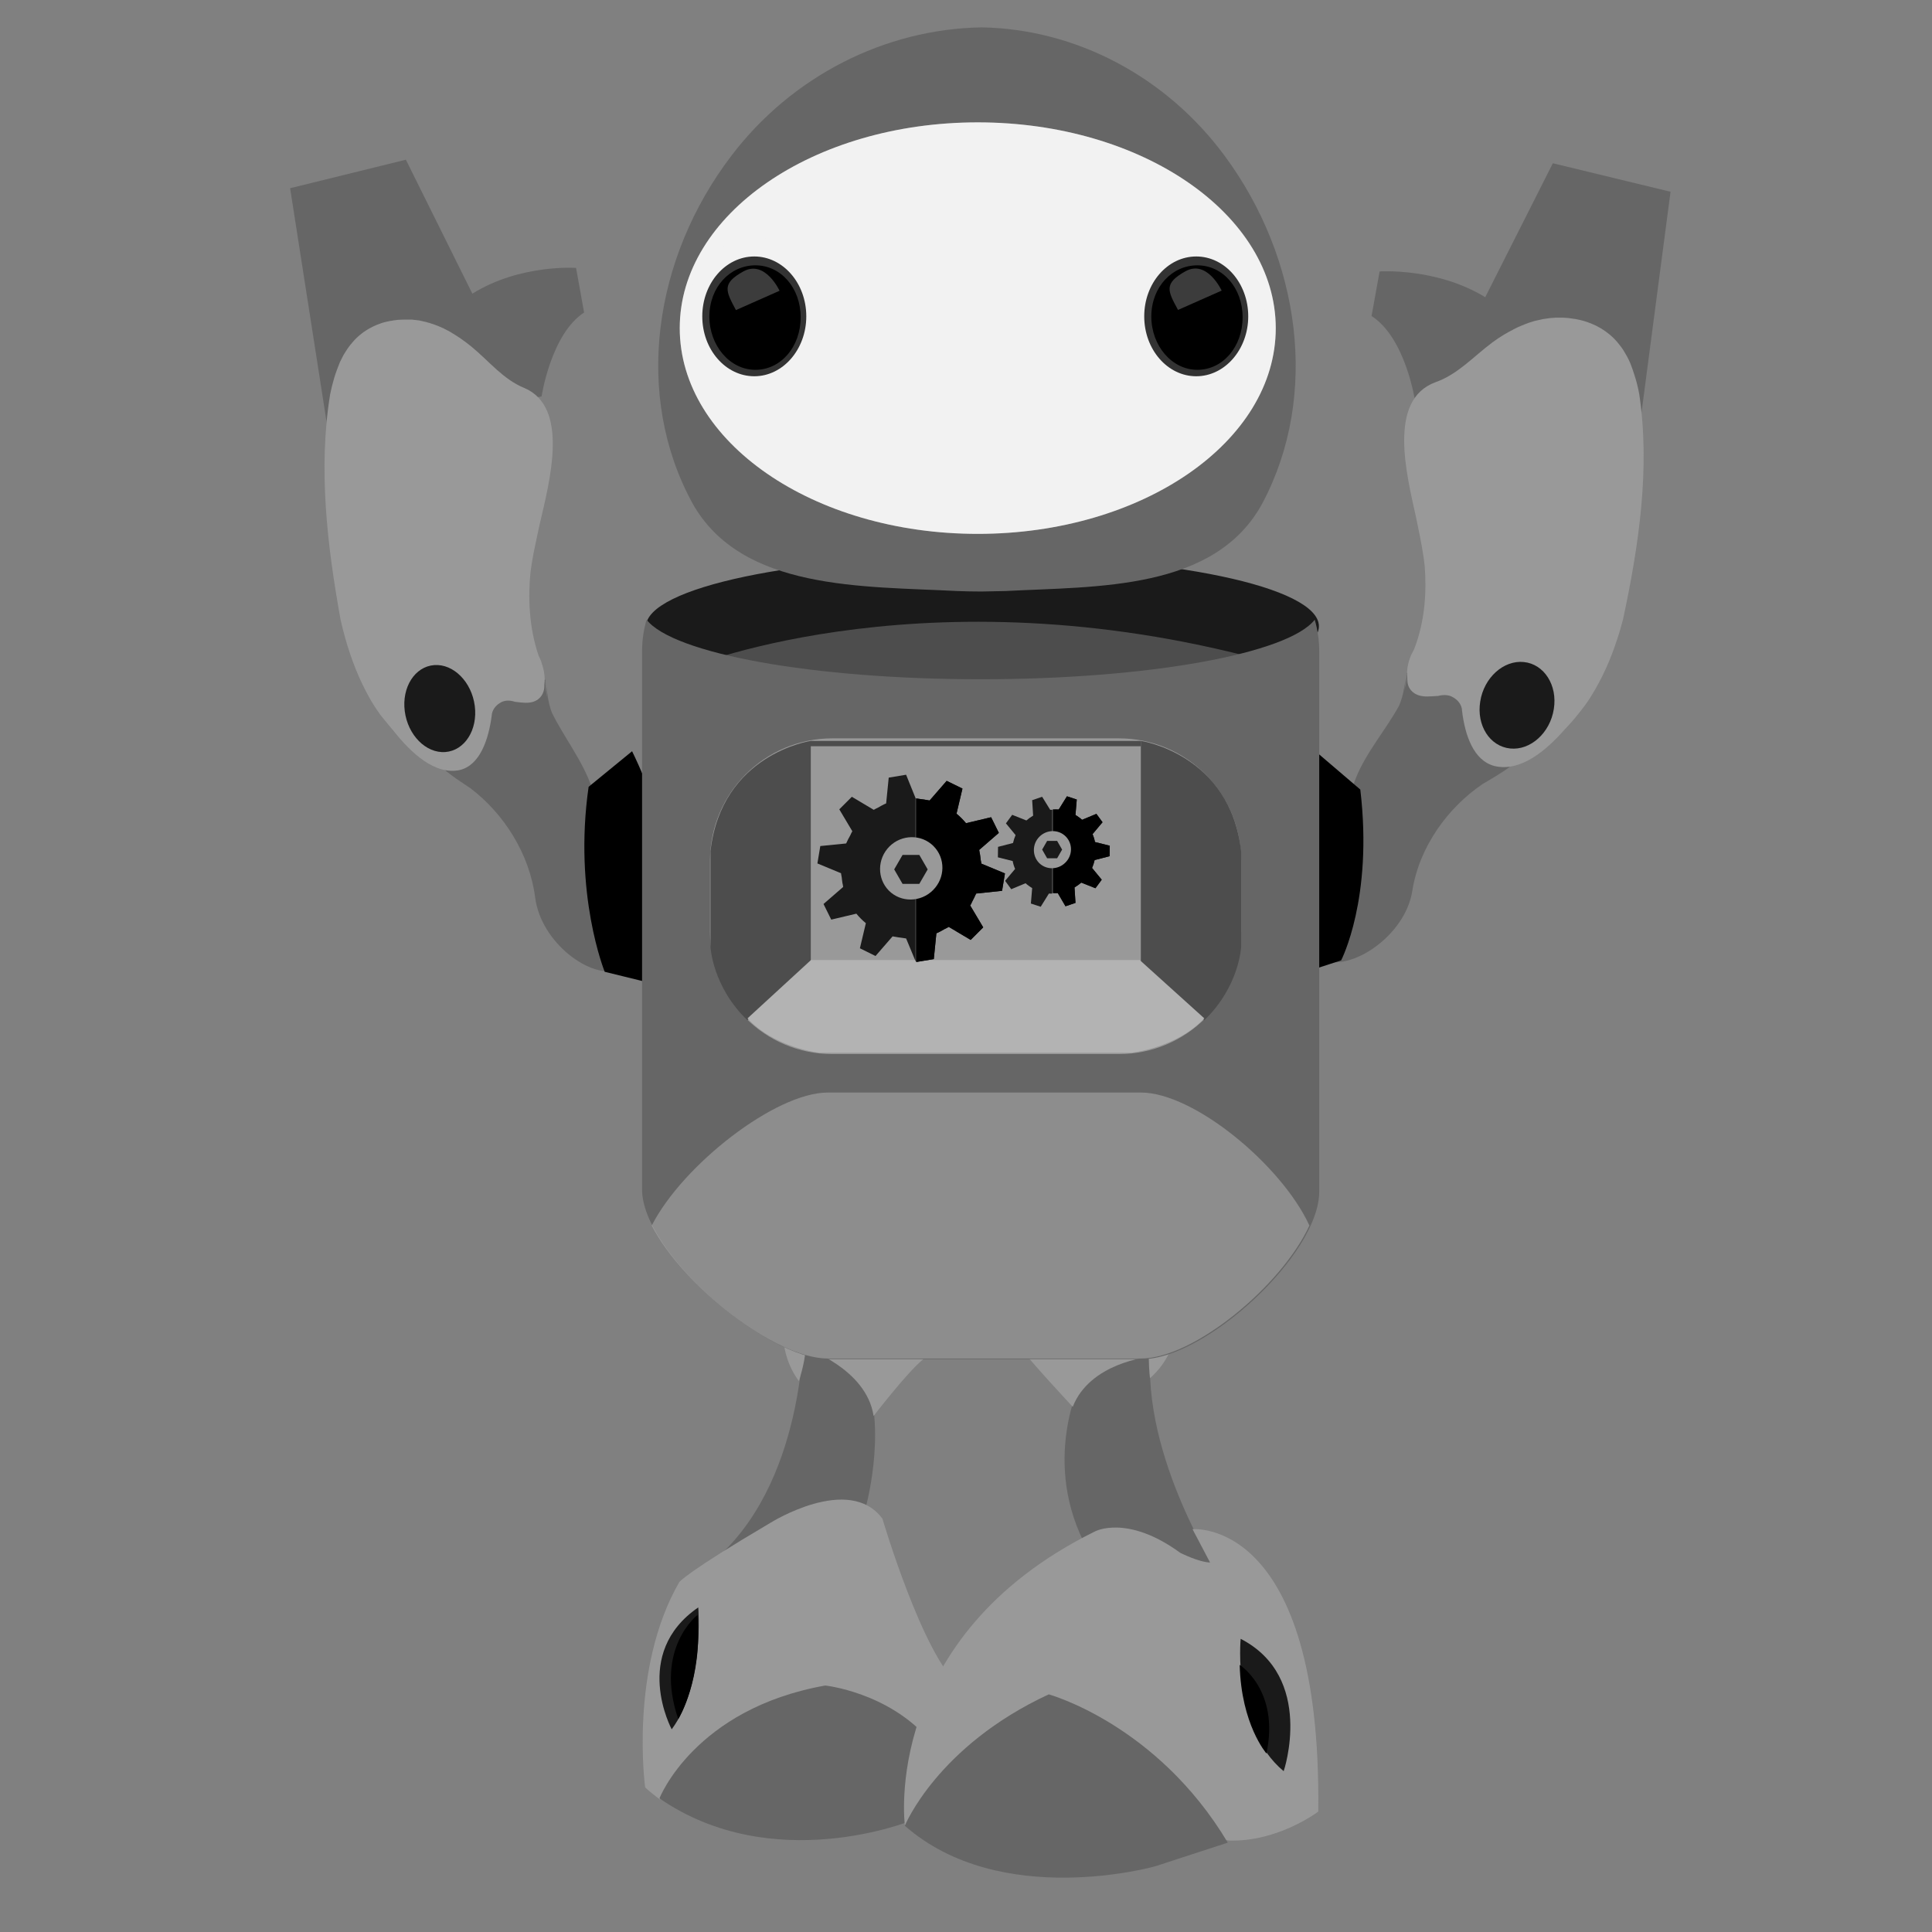 <?xml version="1.0" encoding="utf-8"?>
<!-- Generator: Adobe Illustrator 22.1.0, SVG Export Plug-In . SVG Version: 6.00 Build 0)  -->
<svg version="1.1" id="Layer_1" xmlns="http://www.w3.org/2000/svg" xmlns:xlink="http://www.w3.org/1999/xlink" x="0px" y="0px"
	 viewBox="0 0 1200 1200" style="enable-background:new 0 0 1200 1200;" xml:space="preserve">
<rect x="0" y="0" width="1200" height="1200" fill="#808080" stroke="none"/>
<g>
	<path style="fill:#666666;" d="M499.3,821.1c0,0,2.5,94.5-52.5,145.2c0,0,51.2-35.5,80.7-32.6l8.7,2.7l1.3,0.8
		c0,0,13.1-46.4,0.7-80.4C538.3,856.8,507.1,833.9,499.3,821.1z"/>
	<path style="fill:#999999;" d="M478.6,945.8c0,0,48.8-30.6,69.5-2.5c0,0,25.1,85.2,47.7,103.6l-19.5,36.7c0,0-32-32.8-72-33.1
		c0,0-60.8,7.5-94.4,67.2c0,0-7.8-5.9-9.2-7.6c0,0-10-73.4,21.2-127.4C421.9,982.6,426.5,976.5,478.6,945.8z"/>
	<path style="fill:#999999;" d="M542.6,879.5c0,0,21.3-27.7,30.8-35.2c0,0,5.5-34.6-64.4-82.6c0,0-41.1,57.8-12.8,96.1
		c0,0,3.5-10.2,4.3-20.3C500.5,837.5,538.2,850.1,542.6,879.5z"/>
	<path style="fill:#1A1A1A;" d="M433.7,998.4c0,0,3.9,48.2-16.5,75.7C417.2,1074.1,391.9,1027.1,433.7,998.4z"/>
	<path style="fill:#666666;" d="M409.6,1117c0,0,21.6-55.6,103-70.1c0,0,39,4.2,64.3,33.5c0,0-10.7,26.8-11.6,49.2v1.5
		C565.3,1131,480.1,1165.6,409.6,1117z"/>
	<path d="M433.2,1003.1c0,0-27,20.9-11.9,64.7C421.3,1067.7,436.6,1043.1,433.2,1003.1z"/>
	<path style="fill:#666666;" d="M671.4,858c0,0-25.5,50.5,4.2,104.5c0,0,14.5-15.5,37.5-3.9c0,0,32,17.6,42.7,17.3
		c0,0-50.3-77.7-40.2-144.6C715.7,831.3,696.6,831.1,671.4,858z"/>
	<path style="fill:#999999;" d="M666.3,873.8c0,0-27.7-29.6-34.5-39.2c0,0,19.5-42,93.4-71.2c0,0,23.4,62.5-10.9,92.6
		c0,0-0.6-3.6-0.8-13.1C713.6,842.8,677,846.4,666.3,873.8z"/>
	<path style="fill:#999999;" d="M740.7,949.8c0,0,80.3-7.7,78.1,175.4c0,0-24.9,19-55.7,18c0,0-4.2-2.8-27.5,9.4
		c0,0-88.2,37.8-173.6-19.1c0,0-15-116.6,118.1-182.3c0,0,20-10.8,53,13.3c0,0,11.5,5.8,18.5,6"/>
	<path style="fill:#1A1A1A;" d="M770.6,1017.9c0,0-5.3,55.6,26.7,82.2C797.4,1100.1,816.9,1041.8,770.6,1017.9z"/>
	<path style="fill:#666666;" d="M562,1134c0,0,20.1-49.5,89.4-81.6c0,0,67.2,18.4,111.2,92.1l-44.8,14.6
		C717.8,1159.2,621.5,1186.4,562,1134z"/>
	<path d="M770,1034.1c0,0,25,15.9,16.6,55C786.6,1089.1,770.9,1071.1,770,1034.1z"/>
</g>
<g>
	<path style="fill:#666666;" d="M292.2,489.6c20.5,15.5,36.7,40.5,40.2,67.9c3.6,28.3,35.3,51.5,52.2,44.6
		c5.2-2.1-5.9-22.2-7.5-30.5c-5.3-24.1-8.7-46.2-6.7-70.4c-0.6-4.4-1.6-8.5-3-12.6c-5.7-16.3-17.1-30.7-24.6-45.9
		c-1.3-3.4-2.2-7.1-2.7-11c-0.7-5.1-1.1-7.9-1.1-7.9s0.1,0.7,0.2,2.1s0.3,3.4,0.6,6c0.1,0.6,0.2,1.3,0.3,2
		c-1.9-7.8-1.3-11.8-1.3-11.8s-2.4,0.9-5.9,2.2c-3.6,0.8-7.1,1.8-10.6,3c-2.8,1.3-5.8,2.5-8.8,3.8c-9.1,4-17.7,7.4-25.7,15
		c-7.5,7.6-25.5,18.6-14.7,28.9C276.4,479.6,291,488.7,292.2,489.6z"/>
	<path style="fill:#666666;" d="M336.4,246.2c0,0,5.8-38.7,26.4-52.1l-5-27.7c0,0-34.7-2.5-64.4,16l-41.3-83.2l-71.9,17.7L204.4,272
		"/>
	<path style="fill:#999999;" d="M244.4,453.9c11.1,14,25.8,27.6,41.1,24.4c12.6-3,17.9-18.8,19.9-33.7c0.1-3.5,2.6-6.5,5-7.9
		c2.4-1.6,5.4-2.1,9.5-0.8c0.2,0,0.5,0,0.7,0.1c1,0.1,1.9,0.2,2.8,0.3c1.9,0.2,3.7,0.3,5.4,0.1c1.7-0.2,3.3-0.7,4.6-1.5
		c1.3-0.8,2.4-1.9,3.2-3.2c0.8-1.3,1.2-2.8,1.4-4.1c0.1-0.8,0.1-1.6,0.1-2.4c0.8-5.6-0.8-11.2-2.1-14.6c0.4,0.7,0.6,1.1,0.6,1.1
		s-0.3-0.6-0.9-1.9c-0.6-1.5-1.1-2.4-1.1-2.4c-6.2-18-6.6-36.9-5.1-52c0.3-1.8,0.5-3.7,0.8-5.5c0.6-3.9,1.4-8,2.3-12.1
		c0.8-4.1,1.8-8.3,2.7-12.6c6.2-26.6,18.4-72.3-9.6-84.2c-13.1-5.3-21.8-16.6-32.9-25.7c-4.5-3.7-8.7-6.5-12.1-8.5
		c-0.1-0.1-0.2-0.1-0.3-0.2c-0.6-0.3-1.2-0.7-1.7-1c-0.1-0.1-0.2-0.1-0.4-0.2c-0.7-0.4-1.4-0.7-2-1l0,0c-0.2-0.1-0.4-0.2-0.5-0.3
		l-0.4-0.2c-1.4-0.6-2.1-0.9-2.1-0.9l0,0c-0.5-0.2-0.9-0.4-1.4-0.6c-0.8-0.3-1.6-0.6-2.4-0.9c-0.4-0.1-0.8-0.3-1.2-0.4
		c-0.4-0.1-0.8-0.2-1.2-0.4c-0.8-0.2-1.7-0.5-2.5-0.7c-0.4-0.1-0.8-0.2-1.3-0.3c-0.4-0.1-0.9-0.2-1.3-0.3s-0.9-0.2-1.3-0.3L260,199
		l-0.7-0.1c-0.9-0.1-1.8-0.2-2.7-0.3l-0.7-0.1h-0.7c-0.5,0-0.9,0-1.4,0s-0.9,0-1.4,0h-0.7H251c-0.9,0-1.8,0.1-2.8,0.1
		c-0.5,0-0.9,0.1-1.4,0.1c-0.5,0.1-0.9,0.1-1.4,0.2c-0.5,0-0.9,0.1-1.4,0.2c-0.5,0.1-0.9,0.2-1.4,0.2c-0.9,0.2-1.9,0.4-2.8,0.6
		c-1.9,0.4-3.8,1.1-5.6,1.8c-3.7,1.5-7.4,3.6-10.7,6.4c-1.7,1.4-3.3,3-4.7,4.7c-1.5,1.7-2.9,3.6-4.2,5.7c-1.3,2-2.4,4.2-3.5,6.5
		c-1.3,3.2-2.5,6.4-3.5,9.7s-1.8,6.6-2.5,10c-7.5,45.6-2,93.5,6.4,140c0.9,4.2,2,8.4,3.2,12.6c3.6,12.5,8.3,24.6,14.7,36
		c2.1,3.8,4.5,7.4,7,10.9C239.4,447.9,242,451.1,244.4,453.9z M336.6,430.6c0.3-0.5,0.5-1.1,0.7-1.6
		C337.1,429.6,336.9,430.1,336.6,430.6z M308,231c-0.3-0.4-0.6-0.7-0.8-1C307.5,230.4,307.7,230.7,308,231z"/>
	<path d="M420,614.5l-44.4-10.9c0,0-19.6-48.1-10-114.9l27-22.1C392.5,466.5,438.6,557.9,420,614.5z"/>
	<path style="fill:#1A1A1A;" d="M276.6,467.1c-12,0.9-23.3-10.5-25.2-25.4s6.3-27.7,18.3-28.6s23.3,10.5,25.2,25.4
		C296.8,453.4,288.6,466.2,276.6,467.1z"/>
	<path style="fill:#666666;" d="M921,486.9c-21.9,14.8-39.5,39.2-43.8,66.5c-4.5,28.2-38.4,50.3-55.9,42.9c-5.4-2.3,6.7-22,8.6-30.2
		c6.2-23.9,10.3-45.9,8.7-70.2c0.7-4.3,1.9-8.5,3.5-12.5c6.4-16.1,18.7-30.1,26.9-45.1c1.4-3.4,2.5-7,3.1-10.9
		c0.9-5.1,1.4-7.9,1.4-7.9s-0.1,0.7-0.3,2.1s-0.4,3.4-0.8,6c-0.1,0.6-0.2,1.3-0.4,2c2.2-7.7,1.7-11.7,1.7-11.7s2.5,1,6.2,2.4
		c3.7,0.9,7.5,2,11.1,3.4c2.9,1.4,6,2.7,9.1,4.1c9.5,4.3,18.4,8,26.7,15.8c7.7,7.8,26.3,19.4,14.8,29.3
		C937.9,477.4,922.4,486,921,486.9z"/>
	<path style="fill:#666666;" d="M878.8,248.4c0,0-5.9-38.7-26.9-52.1l5-27.7c0,0,35.3-2.5,65.6,16l42-83.2l73.1,17.7L1018.3,266"/>
	<path style="fill:#999999;" d="M972.1,452.8c-12,13.7-27.8,26.8-43.8,23c-13.2-3.4-18.4-19.4-20.2-34.3c0-3.5-2.5-6.6-5.1-8.1
		c-2.5-1.7-5.7-2.2-10-1.1c-0.3,0-0.5,0-0.8,0c-1,0.1-2,0.1-3,0.2c-2,0.1-3.9,0.2-5.6-0.1c-1.8-0.2-3.4-0.8-4.8-1.6
		c-1.4-0.9-2.5-2-3.3-3.3s-1.2-2.8-1.3-4.2c-0.1-0.8-0.1-1.6-0.1-2.4c-0.7-5.7,1.1-11.2,2.6-14.5c-0.4,0.7-0.6,1.1-0.6,1.1
		s0.3-0.6,1-1.8c0.7-1.5,1.2-2.4,1.2-2.4c7-17.8,7.8-36.6,6.6-51.8c-0.2-1.8-0.5-3.7-0.7-5.5c-0.6-4-1.3-8-2.1-12.1
		s-1.7-8.4-2.6-12.7c-5.9-26.8-17.7-72.9,12.1-83.8c13.9-4.9,23.4-15.8,35.2-24.6c4.8-3.6,9.3-6.2,12.9-8c0.1-0.1,0.2-0.1,0.3-0.2
		c0.6-0.3,1.2-0.6,1.8-0.9c0.1-0.1,0.3-0.1,0.4-0.2c0.8-0.4,1.5-0.7,2.1-0.9l0,0c0.2-0.1,0.4-0.2,0.6-0.3l0.5-0.2
		c1.4-0.6,2.3-0.9,2.3-0.9l0,0c0.5-0.2,1-0.4,1.5-0.6c0.8-0.3,1.7-0.5,2.5-0.8c0.4-0.1,0.9-0.3,1.3-0.4c0.4-0.1,0.9-0.2,1.3-0.3
		c0.9-0.2,1.8-0.4,2.7-0.6c0.4-0.1,0.9-0.2,1.3-0.3c0.5-0.1,0.9-0.1,1.4-0.2c0.5-0.1,0.9-0.1,1.4-0.2l0.7-0.1l0.7-0.1
		c0.9-0.1,1.9-0.2,2.8-0.2l0.7-0.1h0.7c0.5,0,1,0,1.4,0s1,0,1.4,0h0.7h0.7c1,0.1,1.9,0.1,2.9,0.2c0.5,0.1,1,0.1,1.5,0.2
		c0.5,0.1,1,0.1,1.5,0.2c0.5,0.1,1,0.2,1.5,0.2c0.5,0.1,1,0.2,1.5,0.3c1,0.2,2,0.4,3,0.7c2,0.5,3.9,1.2,5.9,2
		c3.9,1.6,7.6,3.8,11.1,6.7c1.7,1.4,3.4,3.1,4.9,4.9c1.5,1.8,3,3.7,4.2,5.8c1.3,2.1,2.5,4.3,3.5,6.6c1.3,3.2,2.4,6.5,3.4,9.8
		s1.8,6.7,2.4,10.1c6.8,45.8-0.2,93.5-10.1,139.7c-1.1,4.2-2.3,8.4-3.7,12.5c-4,12.4-9.3,24.3-16.3,35.5c-2.3,3.7-4.9,7.2-7.7,10.6
		C977.6,446.9,974.8,450,972.1,452.8z M875.8,426.5c-0.3-0.5-0.5-1.1-0.7-1.6C875.3,425.4,875.5,426,875.8,426.5z M910.6,227.9
		c0.4-0.4,0.6-0.7,0.9-0.9C911.1,227.3,910.9,227.6,910.6,227.9z"/>
	<path d="M782.6,612.9l50.4-16.4c0,0,20-38.3,11.9-106.1l-28.2-24.1C816.7,466.3,764.5,554.8,782.6,612.9z"/>
	<path style="fill:#1A1A1A;" d="M938,464.9c12.6,1.3,24.8-9.7,27.1-24.5c2.4-14.8-6-27.9-18.6-29.2c-12.6-1.3-24.8,9.7-27.1,24.5
		C917,450.5,925.3,463.6,938,464.9z"/>
</g>
<g>
	<path style="fill:none;" d="M819.2,389c0-24.4-92.2-43.8-208.1-43.8S401.2,365,401.2,389.3c0,24.4,94,44.1,209.9,44.1
		S819.2,413.3,819.2,389z"/>
	<path style="fill:#1A1A1A;" d="M819.2,389c0-24.4-92.2-43.8-208.1-43.8S401.2,365,401.2,389.3c0,24.4,94,44.1,209.9,44.1
		S819.2,413.3,819.2,389z"/>
	<path style="fill:#4D4D4D;" d="M428.7,414.3c0,0,153.1-62.5,366.7-1.1C795.4,413.2,624.8,516.6,428.7,414.3z"/>
	<path style="fill:#666666;" d="M709.3,844.2H514.7c-39.3,0-115.9-66.3-115.9-105.4V404.5c0-6.8,1-13.4,2.8-19.6
		c16.3,21,103,37,207.5,37s191.2-16,207.5-37c1.8,6.2,2.8,12.8,2.8,19.6v335.7C819.3,779.4,748.6,844.2,709.3,844.2z"/>
	<path style="opacity:0.3;fill:#E6E6E6;enable-background:new    ;" d="M708.7,678.6H514.1c-32.4,0-90,44.9-109.3,82.6
		c19.4,37.7,77,82.6,109.3,82.6h194.6c32.8,0,87.3-45,104.6-82.6C796,723.6,741.5,678.6,708.7,678.6"/>
	<path style="fill:#999999;" d="M770.9,578.7c0,42-34,76-76,76H517c-42,0-76-34-76-76v-44.1c0-42,34-76,76-76h177.9
		c42,0,76,34,76,76V578.7z"/>
	<path style="fill:#4D4D4D;" d="M503.6,597.5V460.2c0,0-55.5,8-62.3,68.6V588c0,0,1,24.6,22.9,45.7L503.6,597.5z"/>
	<path style="fill:#4D4D4D;" d="M708.6,597.5V460.2c0,0,55.5,8,62.3,68.6V588c0,0-1,24.6-22.9,45.7L708.6,597.5z"/>
	<path style="fill:#B3B3B3;" d="M707.9,596.3H606h-2.1H503.7l-39.4,36.2c16.8,18.4,44.7,21.4,44.7,21.4h95h2.1h96.5
		c0,0,28.3-3,45.4-21.4L707.9,596.3z"/>
	<path style="fill:none;" d="M552.4,525.8c7.6-7.6,19.9-7.8,27.4-0.3s7.4,19.7-0.3,27.4c-7.6,7.6-19.9,7.8-27.4,0.3
		C544.7,545.7,544.8,533.5,552.4,525.8z"/>
	<g>
		<path style="fill:#1A1A1A;" d="M606.3,555L606.3,555l16.1-1.7l1.8-10.8l-14.7-6.1c0-0.8-0.3-1.6-0.4-2.5c-0.2-1.6-0.3-3.1-0.7-4.7
			c-0.1-0.4-0.1-0.8-0.2-1.3l12.2-10.6l-4.8-9.7l-15.6,3.7c-0.9-1.1-1.8-2.1-2.8-3.1s-2.1-2-3.1-2.8l3.7-15.6L588,485l-10.6,12.2
			c-0.4-0.1-0.8-0.1-1.2-0.2c-1.5-0.3-3-0.5-4.6-0.7c-0.9-0.1-1.7-0.3-2.6-0.4v-0.1v101.3l0.2,0.4l10.8-1.8l1.6-16
			c0.1,0,0.1-0.1,0.2-0.1c1.7-0.7,3.2-1.6,4.8-2.5c0.9-0.5,1.8-0.8,2.7-1.4l13.6,8.1l7.8-7.8l-8.1-13.6c0.6-0.8,0.9-1.8,1.4-2.7
			C604.7,558.3,605.6,556.7,606.3,555z"/>
		<path style="fill:#1A1A1A;" d="M562.8,481.2L552,483l-1.6,16c-0.1,0-0.1,0.1-0.2,0.1c-1.7,0.7-3.2,1.6-4.8,2.5
			c-0.9,0.5-1.8,0.8-2.7,1.4l-13.6-8.1l-7.8,7.8l8.1,13.6c-0.5,0.8-0.9,1.7-1.3,2.6c-0.9,1.6-1.8,3.2-2.5,4.9l-0.1,0.1l-16,1.6
			l-1.8,10.8l14.7,6.1c0,0.8,0.3,1.6,0.4,2.5c0.2,1.6,0.3,3.1,0.7,4.7c0.1,0.4,0.1,0.8,0.2,1.3l-12.2,10.6l4.8,9.7l15.6-3.7
			c0.9,1.1,1.8,2.1,2.8,3.1s2.1,2,3.1,2.8l-3.7,15.6l9.7,4.8l10.6-12.2c0.4,0.1,0.8,0.1,1.2,0.2c1.5,0.3,3,0.5,4.6,0.7
			c0.9,0.1,1.7,0.3,2.6,0.4l5.9,14.2V495.8L562.8,481.2z"/>
		<path d="M606.3,555L606.3,555l16.1-1.7l1.8-10.8l-14.7-6.1c0-0.8-0.3-1.6-0.4-2.5c-0.2-1.6-0.3-3.1-0.7-4.7
			c-0.1-0.4-0.1-0.8-0.2-1.3l12.2-10.6l-4.8-9.7l-15.6,3.7c-0.9-1.1-1.8-2.1-2.8-3.1s-2.1-2-3.1-2.8l3.7-15.6L588,485l-10.6,12.2
			c-0.4-0.1-0.8-0.1-1.2-0.2c-1.5-0.3-3-0.5-4.6-0.7c-0.9-0.1-1.7-0.3-2.6-0.4v-0.1v101.3l0.2,0.4l10.8-1.8l1.6-16
			c0.1,0,0.1-0.1,0.2-0.1c1.7-0.7,3.2-1.6,4.8-2.5c0.9-0.5,1.8-0.8,2.7-1.4l13.6,8.1l7.8-7.8l-8.1-13.6c0.6-0.8,0.9-1.8,1.4-2.7
			C604.7,558.3,605.6,556.7,606.3,555z"/>
	</g>
	<g>
		<path style="fill:#1A1A1A;" d="M652.3,503l-5-8.1l-6.2,2.1l0.6,9.6c-1.5,0.9-2.9,1.9-4.2,3l-8.8-3.5l-3.9,5.3l6,7.3
			c-0.7,1.6-1.2,3.2-1.6,4.9l-9.3,2.4l-0.1,6.5l9.2,2.3c0.3,1.7,0.8,3.3,1.5,4.9l-6.2,7.4l3.8,5.2l8.9-3.7c0.6,0.6,1.3,1.1,2,1.6
			s1.4,1,2.1,1.4l-0.8,9.6l6.1,2l5.1-8.2c0.7,0.1,1.4,0,2.1,0v-52C653.3,503,652.8,502.9,652.3,503z"/>
		<path style="fill:#1A1A1A;" d="M661.8,562.9l6.2-2.1l-0.6-9.6c1.5-0.9,2.9-1.9,4.2-3l8.8,3.5l3.9-5.3l-6-7.3
			c0.7-1.6,1.2-3.2,1.6-4.9l9.3-2.4l0.1-6.5l-9.2-2.3c-0.3-1.7-0.8-3.3-1.5-4.9l6.2-7.4l-3.8-5.2l-8.9,3.7c-0.6-0.6-1.3-1.1-2-1.6
			s-1.4-1-2.1-1.4l0.8-9.6l-6.1-2l-5.1,8.2c-1.2-0.1-2.4,0-3.6,0v51.9c1,0,2,0.1,3,0L661.8,562.9z"/>
		<path d="M661.8,562.9l6.2-2.1l-0.6-9.6c1.5-0.9,2.9-1.9,4.2-3l8.8,3.5l3.9-5.3l-6-7.3c0.7-1.6,1.2-3.2,1.6-4.9l9.3-2.4l0.1-6.5
			l-9.2-2.3c-0.3-1.7-0.8-3.3-1.5-4.9l6.2-7.4l-3.8-5.2l-8.9,3.7c-0.6-0.6-1.3-1.1-2-1.6s-1.4-1-2.1-1.4l0.8-9.6l-6.1-2l-5.1,8.2
			c-1.2-0.1-2.4,0-3.6,0v51.9c1,0,2,0.1,3,0L661.8,562.9z"/>
	</g>
	<path style="fill:#999999;" d="M552.4,525.8c7.6-7.6,19.9-7.8,27.4-0.3s7.4,19.7-0.3,27.4c-7.6,7.6-19.9,7.8-27.4,0.3
		C544.7,545.7,544.8,533.5,552.4,525.8z"/>
	<path style="fill:#1A1A1A;" d="M560.6,549l-5.2-9l5.2-9H571l5.2,9l-5.2,9H560.6z"/>
	<path style="fill:#999999;" d="M645.6,519.7c4.6-4.6,11.9-4.6,16.3-0.2c4.5,4.5,4.4,11.8-0.2,16.3c-4.6,4.6-11.9,4.6-16.3,0.2
		C641,531.5,641.1,524.2,645.6,519.7z"/>
	<path style="fill:#1A1A1A;" d="M650.4,533.1l-3.1-5.4l3.1-5.4h6.2l3.1,5.4l-3.1,5.4H650.4z"/>
	<rect x="503.5" y="460.2" style="fill:#4D4D4D;" width="205.1" height="3.3"/>
</g>
<g>
	<path style="fill:#666666;" d="M760.6,96.7C724.1,47.3,668,18,609.7,17c-60.1,1-117.8,30.3-155.4,79.7
		c-48.6,63.8-60.7,148.8-24.3,215.7c30.4,54.7,106.3,51.6,164.4,54.7c5.1,0.2,10.2,0.3,15.3,0.3c4.9-0.1,9.9-0.2,14.9-0.3
		c56.4-3,130.2,0,159.6-54.7C819.6,245.6,807.8,160.5,760.6,96.7z M607.3,331.6c-102.2,0-185.1-57.2-185.1-127.8S505.1,76,607.3,76
		s185.1,57.2,185.1,127.8C792.3,274.3,709.5,331.6,607.3,331.6z"/>
	<path style="fill:#F2F2F2;" d="M607.3,76c-102.2,0-185.1,57.2-185.1,127.8s82.9,127.8,185.1,127.8s185.1-57.2,185.1-127.8
		C792.3,133.2,709.5,76,607.3,76z"/>
</g>
<g>
	<path style="fill:#F2F2F2;" d="M743.7,147.4c23.2,0,42.1,21.7,42.1,48.5s-18.8,48.5-42.1,48.5c-23.2,0-42.1-21.7-42.1-48.5
		S720.5,147.4,743.7,147.4z M469.2,147.4c23.2,0,42.1,21.7,42.1,48.5s-18.8,48.5-42.1,48.5c-23.2,0-42.1-21.7-42.1-48.5
		S446,147.4,469.2,147.4z"/>
	<path style="fill:#333333;" d="M743,159.3c17.8,0,32.3,16.6,32.3,37.2c0,20.5-14.5,37.2-32.3,37.2s-32.3-16.6-32.3-37.2
		C710.7,176,725.1,159.3,743,159.3z M468.5,159.3c17.8,0,32.3,16.6,32.3,37.2c0,20.5-14.5,37.2-32.3,37.2s-32.3-16.6-32.3-37.2
		C436.2,176,450.6,159.3,468.5,159.3z"/>
	<path d="M743.7,164.8c15.8,0,28.1,14,28.1,32.3s-12.3,32.6-28.1,32.6s-28.6-14.9-28.6-33.2C715.2,178.2,728,164.8,743.7,164.8z
		 M469.2,164.8c15.8,0,28.1,14,28.1,32.3s-12.3,32.6-28.1,32.6s-28.6-14.9-28.6-33.2C440.7,178.2,453.5,164.8,469.2,164.8z"/>
	<path style="opacity:0.25;fill:#F2F2F2;enable-background:new    ;" d="M731.7,192.5l27.1-12c0,0-9-19.5-22.5-12
		C722.7,176.1,725.2,180.6,731.7,192.5z M461.7,168.6c13.5-7.5,22.5,12,22.5,12l-27.1,12C450.7,180.6,448.2,176.1,461.7,168.6z"/>
</g>
</svg>
